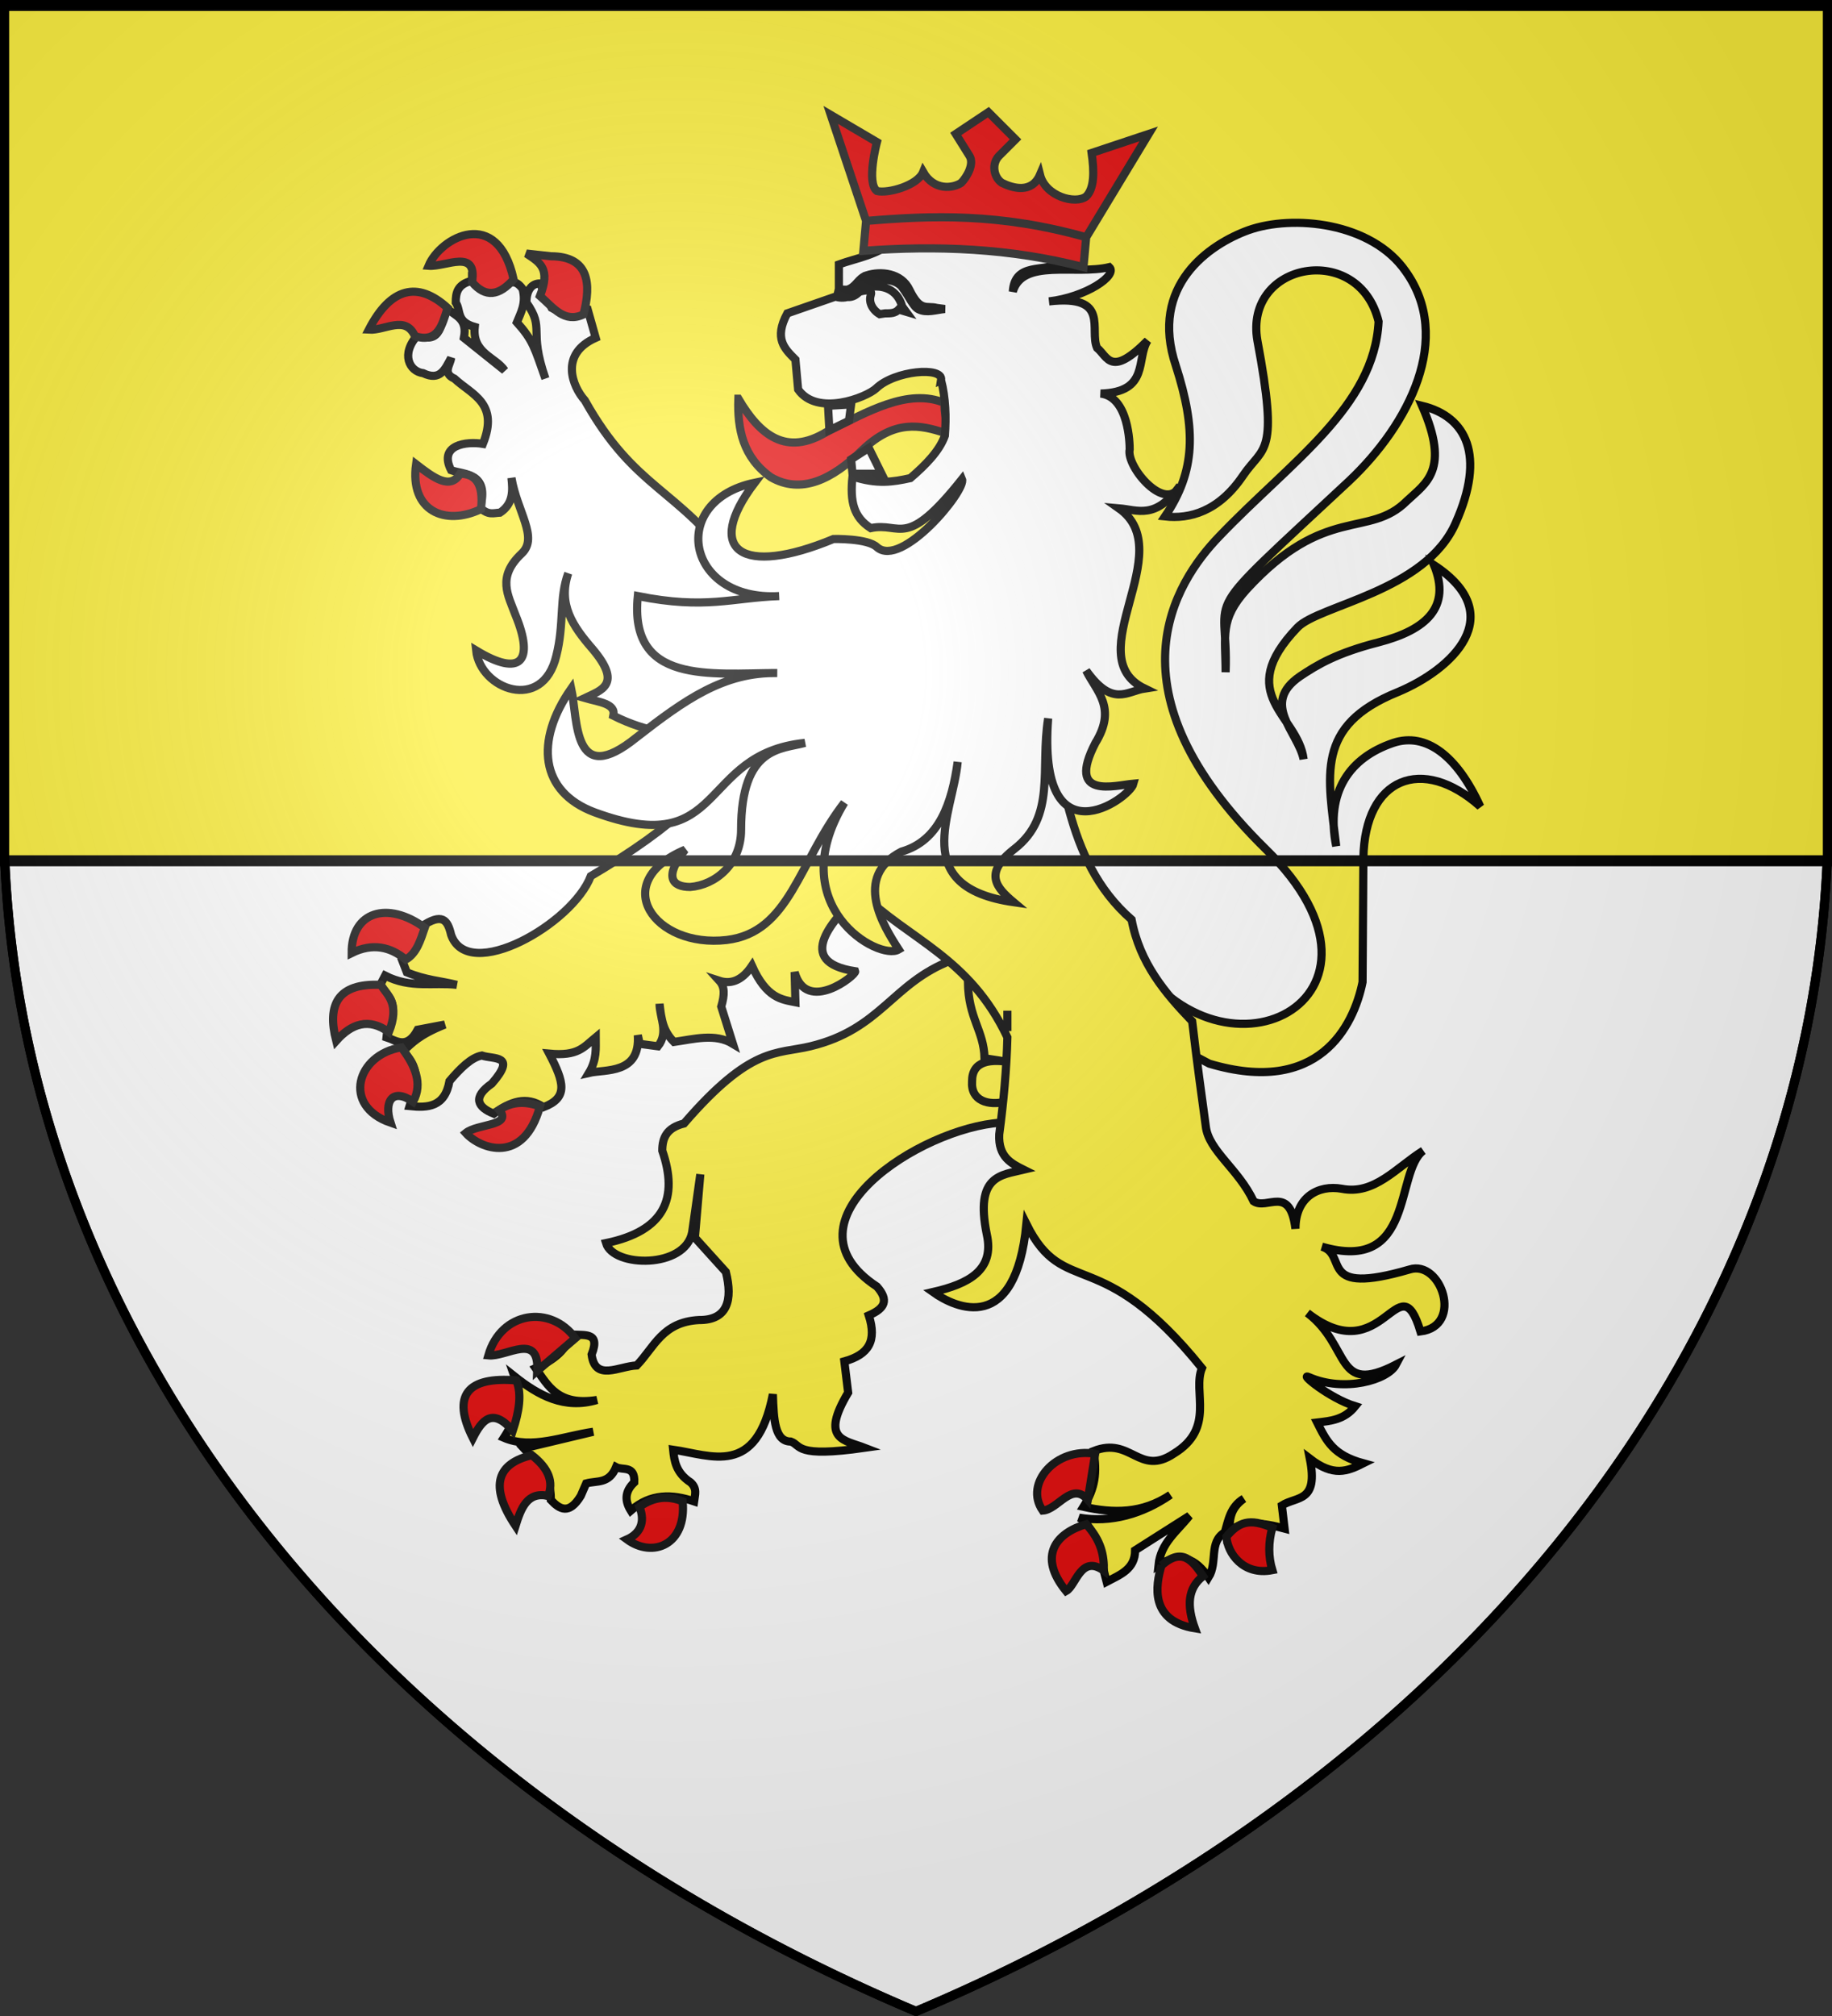 <svg xmlns="http://www.w3.org/2000/svg" xmlns:xlink="http://www.w3.org/1999/xlink" width="600" height="660" fill="#fff" stroke="#000" stroke-width="3"><rect width="100%" height="100%" fill="#333333" stroke="none"/><defs><radialGradient id="e" cx="221" cy="226" r="300" gradientTransform="translate(-77 -85)scale(1.35)" gradientUnits="userSpaceOnUse"><stop offset="0" stop-color="#fff" stop-opacity=".31"/><stop offset=".2" stop-color="#fff" stop-opacity=".25"/><stop offset=".6" stop-color="#666" stop-opacity=".13"/><stop offset="1" stop-opacity=".13"/></radialGradient><clipPath id="c"><path id="b" fill="#fcef3c" d="M1 .6h598v280H1z"/></clipPath><g id="a"><path stroke-width="2.67" d="M369.357 309.96c29.103 50.73 95.586 17.177 45.123-32.04-52.51-51.62-29.993-86.953-15.13-102.35 23.407-24.475 50.73-42.364 52.154-70.31-6.408-26.344-44.144-19.58-39.694 6.23 7.12 38.003 2.047 34.265-4.717 44.233-8.01 11.837-17.533 14.24-25.543 13.35 10.057-14.863 10.235-28.48 3.56-49.306-8.9-26.433 11.214-39.872 23.763-44.411 14.507-5.162 40.317-2.67 51.531 13.528 15.486 21.716 1.246 49.929-18.601 68.619-50.908 47.437-39.338 34.532-40.406 62.567 0-11.926-2.047-17.177 6.853-27.056C434.06 164.89 448.3 176.46 460.76 164c6.23-5.874 14.24-10.057 4.984-31.15 14.596 3.56 20.826 16.287 11.036 38.27-9.79 22.606-44.945 26.967-51.887 34.354-21.093 22.072.267 28.48 2.047 43.076-1.78-8.9-14.24-18.156-1.157-27.145 5.607-3.738 11.837-7.565 25.721-11.125 15.753-4.094 23.763-11.57 18.156-25.276 24.92 16.376 5.874 34.176-11.837 41.563-27.323 11.036-22.873 27.323-20.203 50.463-3.56-17.8 4.45-29.014 18.69-33.82 10.68-3.56 20.915 4.183 28.48 20.826-18.957-16.91-37.825-9.523-38.27 16.91l-.267 40.584c-2.937 14.507-14.418 37.38-50.196 26.7l-40.317-21.36zm-57.761 4.45c-19.491 7.476-22.962 22.517-46.191 28.124-11.125 2.67-19.402-.178-41.385 25.276-5.696 1.424-7.12 4.717-7.12 8.9 5.34 15.486.89 26.255-18.423 30.26 2.403 8.01 25.988 8.455 28.213-3.56.267-1.78 2.67-18.957 2.67-18.957l-1.78 20.737 10.146 11.214c2.314 9.256.534 15.842-8.811 15.753-12.015.623-14.685 8.989-20.381 14.863-5.874.267-13.617 5.34-14.774-3.56 3.204-8.01-3.115-5.963-6.853-6.675-1.157 4.895-5.34 8.455-11.481 11.125 4.094 5.785 7.387 12.46 20.114 10.413-10.68 3.204-19.224-1.513-27.056-7.743 2.67 7.565.356 14.24-3.471 20.114 9.167 3.916 19.402-.534 29.281-1.958l-22.784 5.429c3.916 4.361 8.9 7.031 8.9 16.91 2.937 3.115 5.963 4.895 9.79-1.335l1.78-4.094c3.56-.979 7.476.267 9.79-5.34 2.136 1.157 6.23-.712 5.963 4.984-3.293 3.115-3.026 6.23-1.157 9.256 6.497-5.696 13.617-5.429 20.737-3.026.267-2.047 1.157-4.183-1.157-6.23-4.806-3.115-5.34-7.12-5.696-10.68 12.46 1.78 27.323 9.167 32.663-18.156.267 8.366.623 15.486 5.874 15.486 3.56 1.246 1.157 5.34 24.208 2.047-6.675-2.581-14.685-2.581-5.429-18.067l-1.246-10.235c8.01-2.225 10.68-6.675 8.01-15.041 5.34-2.314 6.586-4.984 2.67-9.434-32.93-21.627 14.24-51.976 40.584-53.667l19.046-12.193-12.104-42.097zm5.429 7.12c.089 11.837 5.162 15.664 5.429 24.92l9.701 1.513c-8.01-1.513-13.795-.623-13.795 6.052-.445 6.408 5.34 8.01 10.947 6.675 6.853-25.454-7.921-40.495-12.282-39.16Zm90.335 82.77c5.34 2.314 13.35.89 13.617 10.68-4.984 8.01-1.157 8.9-1.424 13.35"/><path stroke-width="2.67" d="M154.6 91.91c-4.895 1.157-5.34 4.094-5.34 7.12 1.78 2.67 0 6.23 6.23 8.01-.89 8.633 6.764 9.79 9.79 14.24l-13.35-10.68c1.246-6.23-2.67-7.12-5.34-9.434-2.403 4.094-1.78 11.837-9.79 8.544-5.696 6.23-2.67 11.926 1.78 12.46 5.607 2.67 7.12-1.246 9.167-4.984-.267 2.314-2.937 4.984 1.068 6.764 5.785 5.34 14.685 8.01 9.345 21.36-5.34-.89-14.685.267-10.413 8.633 4.183 1.513 12.638.623 9.523 12.282 2.67 2.581 4.45 1.691 6.497 1.602 4.45-2.937 4.183-7.387 3.738-11.392 1.869 11.125 8.9 19.491 3.382 24.742-8.277 7.743-4.45 13.706-2.047 20.203 6.23 15.13 1.78 20.47-12.905 11.57 1.335 12.727 21.805 20.47 26.255 1.78 2.67-10.413.89-19.046 3.916-27.056-3.382 10.146 1.424 17.266 7.921 24.742 9.879 11.659 2.937 13.528-2.492 16.109 4.628 1.335 10.235 1.78 9.345 5.785q8.01 4.005 16.02 5.34l8.9 24.03c-8.01 7.476-18.69 15.13-32.307 23.14-5.963 15.664-40.139 35.155-45.746 19.224-1.157-4.984-2.937-7.298-9.79-2.67-.623 3.471.623 6.586-6.23 11.036l1.513 3.916c6.23 2.581 11.036 2.759 16.376 4.094-7.832-.89-15.13 1.246-23.496-3.026l-2.047 3.916c8.277 5.34 2.937 10.68 2.492 16.287 3.115.979 6.675 4.183 10.235-2.492l8.9-1.691c-8.633 3.471-10.68 6.052-13.706 8.722 6.586 6.497 3.916 12.104 2.136 17.978 5.963.623 11.57.356 13.083-8.188 3.56-4.183 7.12-7.743 10.591-8.366 3.916 1.335 11.57-.356 3.293 9.167-6.497 4.539-4.717 7.743.623 9.879 5.34-3.916 10.68-5.963 16.287-2.136 8.099-3.115 6.853-8.01 1.869-17.533 9.434.89 11.214-2.047 15.219-5.34 0 3.649.445 7.209-2.225 11.659 5.34-1.246 16.91.534 16.02-12.371l.623 2.848 5.963.801c3.649-4.628.534-9.434.534-13.884.534 4.45.89 8.633 4.717 12.46 6.497-.89 13.439-2.937 19.313.623l-3.827-12.193c1.157-4.005 1.157-6.497-.623-8.455 3.293 1.068 7.12.445 10.68-4.895 4.806 10.68 9.79 11.036 14.24 11.926l-.267-9.879c3.827 13.973 20.292.979 19.847-.267-20.47-3.115-7.12-16.91 1.78-25.81 16.02 15.664 35.6 21.093 48.06 47.437-.267 10.413-1.246 21.093-2.67 31.773-.356 7.387 3.916 9.523 8.01 11.57-7.387 1.78-16.02 1.78-12.104 21.093 2.67 11.837-5.963 16.287-17.622 18.957 7.476 5.34 27.056 14.24 30.616-22.25 12.46 24.92 24.03 5.696 57.494 47.17-3.204 7.743 4.539 19.58-9.167 27.946-11.392 7.654-14.062-5.696-26.344-.801 1.157 7.031.623 12.015-3.293 18.245 9.79 2.136 19.135 2.314 28.48-3.916-9.167 6.319-19.58 9.256-29.904 7.476 5.874 3.293 7.031 13.884 8.989 21.004 4.361-2.314 9.345-4.094 9.345-10.324l17.8-11.303c-4.005 5.073-9.434 8.9-10.146 16.198 7.031-4.45 12.193-2.225 16.376 4.005 3.115-4.984 0-11.57 5.34-14.774 1.157-3.916 1.78-8.366 6.23-11.036-4.984 3.56-4.45 7.387-4.895 11.036 4.005-4.272 11.659-3.026 18.245-1.246l-.89-7.565c4.984-3.115 12.015-.89 9.167-15.308 7.743 5.963 12.193 4.183 17.533 1.513-9.79-2.67-12.015-7.12-15.13-13.35 4.45-.534 8.9-.89 12.46-5.34-8.633-2.67-18.69-11.125-15.13-9.523 11.57 5.073 25.81.979 28.48-4.094-20.203 10.324-14.596-5.963-29.014-16.91 25.009 19.491 29.904-17.533 37.024 6.052 14.24-1.78 6.764-23.585-3.56-20.292-30.527 8.9-19.936-4.806-28.747-7.476 30.527 8.9 23.852-24.297 33.197-31.417-8.9 5.607-16.02 14.596-26.7 12.46-7.565-1.335-15.13 2.67-15.13 13.083-1.78-14.596-9.345-5.963-13.706-8.989-4.984-10.591-14.774-16.554-15.664-24.564-1.335-9.79-2.937-21.36-4.45-34.354-8.9-9.256-17.177-19.046-19.847-33.286-22.873-20.025-21.36-49.84-30.527-75.116l-99.68-40.851C221.884 159.55 208 160.44 191.535 131.07c-4.005-4.45-8.455-15.13 3.56-20.47l-2.67-9.434c-4.005-1.246-7.832 1.958-11.748-.356l-3.827-8.01c-2.67 0-4.45 2.136-4.45 6.23 6.23 8.9.534 8.455 6.23 24.92-3.56-10.057-4.005-12.46-9.345-18.423 1.335-3.293 3.115-6.23 1.869-10.947-2.314-3.115-3.471-1.78-4.984-2.403-5.963 6.319-8.633 2.403-11.57-.267Zm175.33 238.965v6.675z"/><path fill="#e20909" stroke="#111" stroke-width="2.67" d="M176.85 96.894c3.56-8.989 0-10.947-4.45-13.884l8.01.89c12.46 0 13.35 8.9 10.68 19.046-6.23 2.937-9.79-2.136-14.24-6.052Zm-36.49-9.879c5.696.445 16.02-5.785 14.24 5.34 4.45 5.251 8.9 4.45 13.617-.89-5.251-24.03-23.941-13.795-27.857-4.45Zm-4.45 23.051c-3.115-7.031-9.79-1.78-15.13-2.136 7.12-13.795 16.02-16.02 25.81-7.12-1.78 5.696-3.204 11.57-10.68 9.256Zm21.627 56.604c-11.837 5.696-23.407.534-21.271-14.685 5.874 4.539 11.214 8.455 14.418 3.115 4.806 0 7.832 3.026 6.853 11.57Zm-24.653 147.473c-4.984-4.183-10.858-5.518-17.711-2.136-.089-13.617 11.837-17.177 23.941-8.277-1.424 4.183-2.67 8.366-6.23 10.413ZM110.1 340.754c-3.026-11.837.445-18.957 14.596-18.334 2.314 3.56 6.319 6.23 2.67 15.486-6.586-4.806-12.282-2.759-17.266 2.848Zm21.36 2.136c4.45 5.874 7.12 11.837 3.827 17.8-6.853-4.717-9.612 0-7.387 6.853-16.02-5.518-11.036-22.339 3.56-24.653Zm32.04 20.47c4.717-3.026 8.9-2.67 13.35-1.157-5.34 19.313-19.58 13.973-24.297 8.722 3.827-3.115 15.397-2.225 10.947-7.565Zm24.92 74.76c-8.01-11.036-24.297-8.9-28.48 5.607 5.963.623 16.643-7.832 16.02 5.073zm-20.47 30.26c-6.675-7.654-10.057-3.56-13.083 2.403-7.031-13.973-1.78-20.203 14.24-18.868 1.869 4.539.89 10.235-1.157 16.465Zm6.23 8.01c-11.125 2.67-14.24 9.79-5.34 23.14 1.78-5.696 3.827-11.303 10.68-9.79 1.78-4.45.356-8.9-5.34-13.35Zm35.244 16.91c2.136 5.34-.089 8.9-4.094 10.68 8.455 6.23 19.58 1.78 18.245-12.46-4.45-1.78-9.078-1.78-14.151 1.78Zm149.253-17.355-2.403 15.041c-5.34-6.052-9.701 3.204-14.774 3.56-6.23-8.9 4.45-20.826 17.177-18.601Zm2.848 38.27c.089-4.895-.801-9.79-5.785-15.219-9.79 2.848-16.02 10.324-6.586 21.894 3.293-1.78 4.806-12.104 12.371-6.675Zm18.868-1.691c6.853-6.141 10.324-1.424 13.617 3.471-5.073 4.005-5.34 9.701-2.67 17.088-14.774-2.403-12.905-13.973-10.947-20.559Zm36.312-12.371c-1.335 4.717-1.335 9.523 0 13.884-9.612 1.869-14.685-5.607-15.041-10.947 3.916-4.717 7.476-6.23 15.041-2.937ZM241.82 130.536c-.356 9.968 1.513 19.224 10.68 25.721 9.79 5.607 19.936.89 29.904-8.9 10.502-10.057 19.046-8.277 27.056-5.607 1.157-4.45-.534-6.497 0-9.79-12.104-5.073-25.454 2.937-38.715 9.434-13.172 8.01-21.805 1.246-28.925-10.858Z"/><path stroke-width="2.67" d="m288.723 155.1-4.183-8.455-5.785 3.738.445 4.717zm-17.533-22.25 7.565-.445-.712 5.34-6.408 3.115zm37.024-8.455c.712-4.45-15.219-3.115-21.271 2.759-3.293 3.026-19.313 9.256-25.543.356l-.89-9.79c-3.56-3.56-7.12-6.853-2.67-15.13l16.91-5.874V86.57c5.874-2.136 12.816-3.026 18.245-8.01 4.45-3.56 10.591-5.34 18.868-4.45 11.214 2.403 29.904-.623 35.422 12.015-5.251 3.115-14.952-.445-15.575 9.345 3.204-10.947 20.47-5.34 31.595-8.01 2.848 2.67-7.565 9.79-19.758 11.214 20.203-2.314 13.083 9.256 15.753 15.219 3.56 2.937 4.45 9.79 16.554-2.403-3.827 5.963.712 16.91-15.397 17.355 9.256 1.068 9.523 16.465 9.523 18.245-1.246 5.785 11.926 21.093 16.465 11.926-8.01 11.214-13.795 7.921-20.025 7.387 20.114 14.151-13.617 48.327 8.455 59.007-5.785.89-10.502 6.23-19.135-5.874 3.293 6.764 10.146 12.104 3.026 23.674-9.701 18.69 6.408 13.884 12.46 13.35-1.246 4.895-31.506 26.344-27.946-21.36-2.67 16.643 2.67 32.04-11.036 42.72-10.324 8.01-5.874 12.727-.267 17.444-34.532-4.984-19.847-29.014-18.334-45.924-1.869 13.35-5.963 25.81-18.423 29.37-16.02 8.277-5.785 24.475-.89 32.04-6.497 3.916-38.27-14.24-17.8-48.06-15.13 19.58-17.8 42.453-38.537 44.945-23.763 2.759-38.893-18.868-13.617-29.548-7.031 8.9-4.272 12.193 1.691 12.193 8.099-.623 16.643-7.387 16.643-18.69 0-27.59 13.35-26.344 20.915-28.48-35.155 3.56-25.632 38.715-68.975 22.695-17.8-6.675-19.58-23.318-7.565-40.495 2.225 10.413.445 32.93 21.36 16.02 16.02-12.46 28.569-21.36 46.102-21.093-21.983.089-48.594 3.827-45.657-25.187 22.25 4.45 30.794.534 46.28 0-30.616 1.78-36.49-31.15-8.01-37.113-16.91 22.339-4.183 30.883 25.81 18.423 0 0 11.214-.267 14.24 2.67 8.01 7.12 29.37-18.69 27.857-22.25-18.69 23.496-19.847 13.884-29.904 16.02-5.518-3.56-6.853-8.544-5.963-16.91 8.01 2.67 13.35 1.78 18.957.534 5.073-4.361 9.523-8.9 11.303-13.884.445-6.23.267-12.193-1.246-18.245ZM277.776 96.36c6.319-3.56 15.308-4.45 17.711 4.005l1.246 1.691-2.403-.712c-1.157 1.246-2.67 1.246-4.45 1.246l-1.78.267c-2.67-1.602-3.56-4.183-2.937-6.141 1.157-3.471-5.518-.356-7.387-.356Zm6.141-6.23c-2.937.89-3.471 3.916-6.497 4.717-1.513.089-2.67-.267-2.67-.267l-.623 2.67s1.513.445 3.293 0c3.827.267 4.717-3.56 7.476-4.895 3.204-.979 7.654-1.335 10.324 1.335 2.67 3.56 3.827 6.675 5.607 7.565 2.67 1.335 5.696.178 8.633-.089l-2.67-.356c-3.293-.89-5.34 1.424-8.9-5.874-2.67-5.696-9.523-6.23-13.973-4.806Z"/><path fill="#e20909" stroke="#222" stroke-width="2.67" d="m355.74 77.67 20.47-33.82-18.69 6.23c.89 6.23.89 11.57-1.78 14.24-3.56 2.67-13.35 0-15.13-7.12-2.67 6.23-8.9 4.45-12.46 2.67-2.67-1.78-3.56-6.23-.89-8.9l5.34-5.34-8.9-8.9-10.68 7.12 4.45 7.12c1.78 2.67-.89 7.12-2.67 8.9-2.67 1.78-8.9 2.67-12.46-3.56-1.78 4.45-11.57 7.12-15.13 6.23-3.56-2.67 0-16.02 0-16.02l-15.13-8.9 11.57 34.71m0 0-.89 9.79c24.03-1.78 48.06-.89 72.09 5.34l.89-9.79c-28.48-8.01-50.73-7.12-72.09-5.34Z"/></g></defs><path id="d" d="M1.5 1.5h597V280A570 445 0 0 1 300 658.5 570 445 0 0 1 1.5 280Z"/><use xlink:href="#a" fill="#fcef3c"/><use xlink:href="#b" y="1.5"/><use xlink:href="#a" clip-path="url(#c)"/><path fill="#000" stroke="none" d="M1 280h598v2H1z"/><use xlink:href="#d" fill="url(#e)"/></svg>